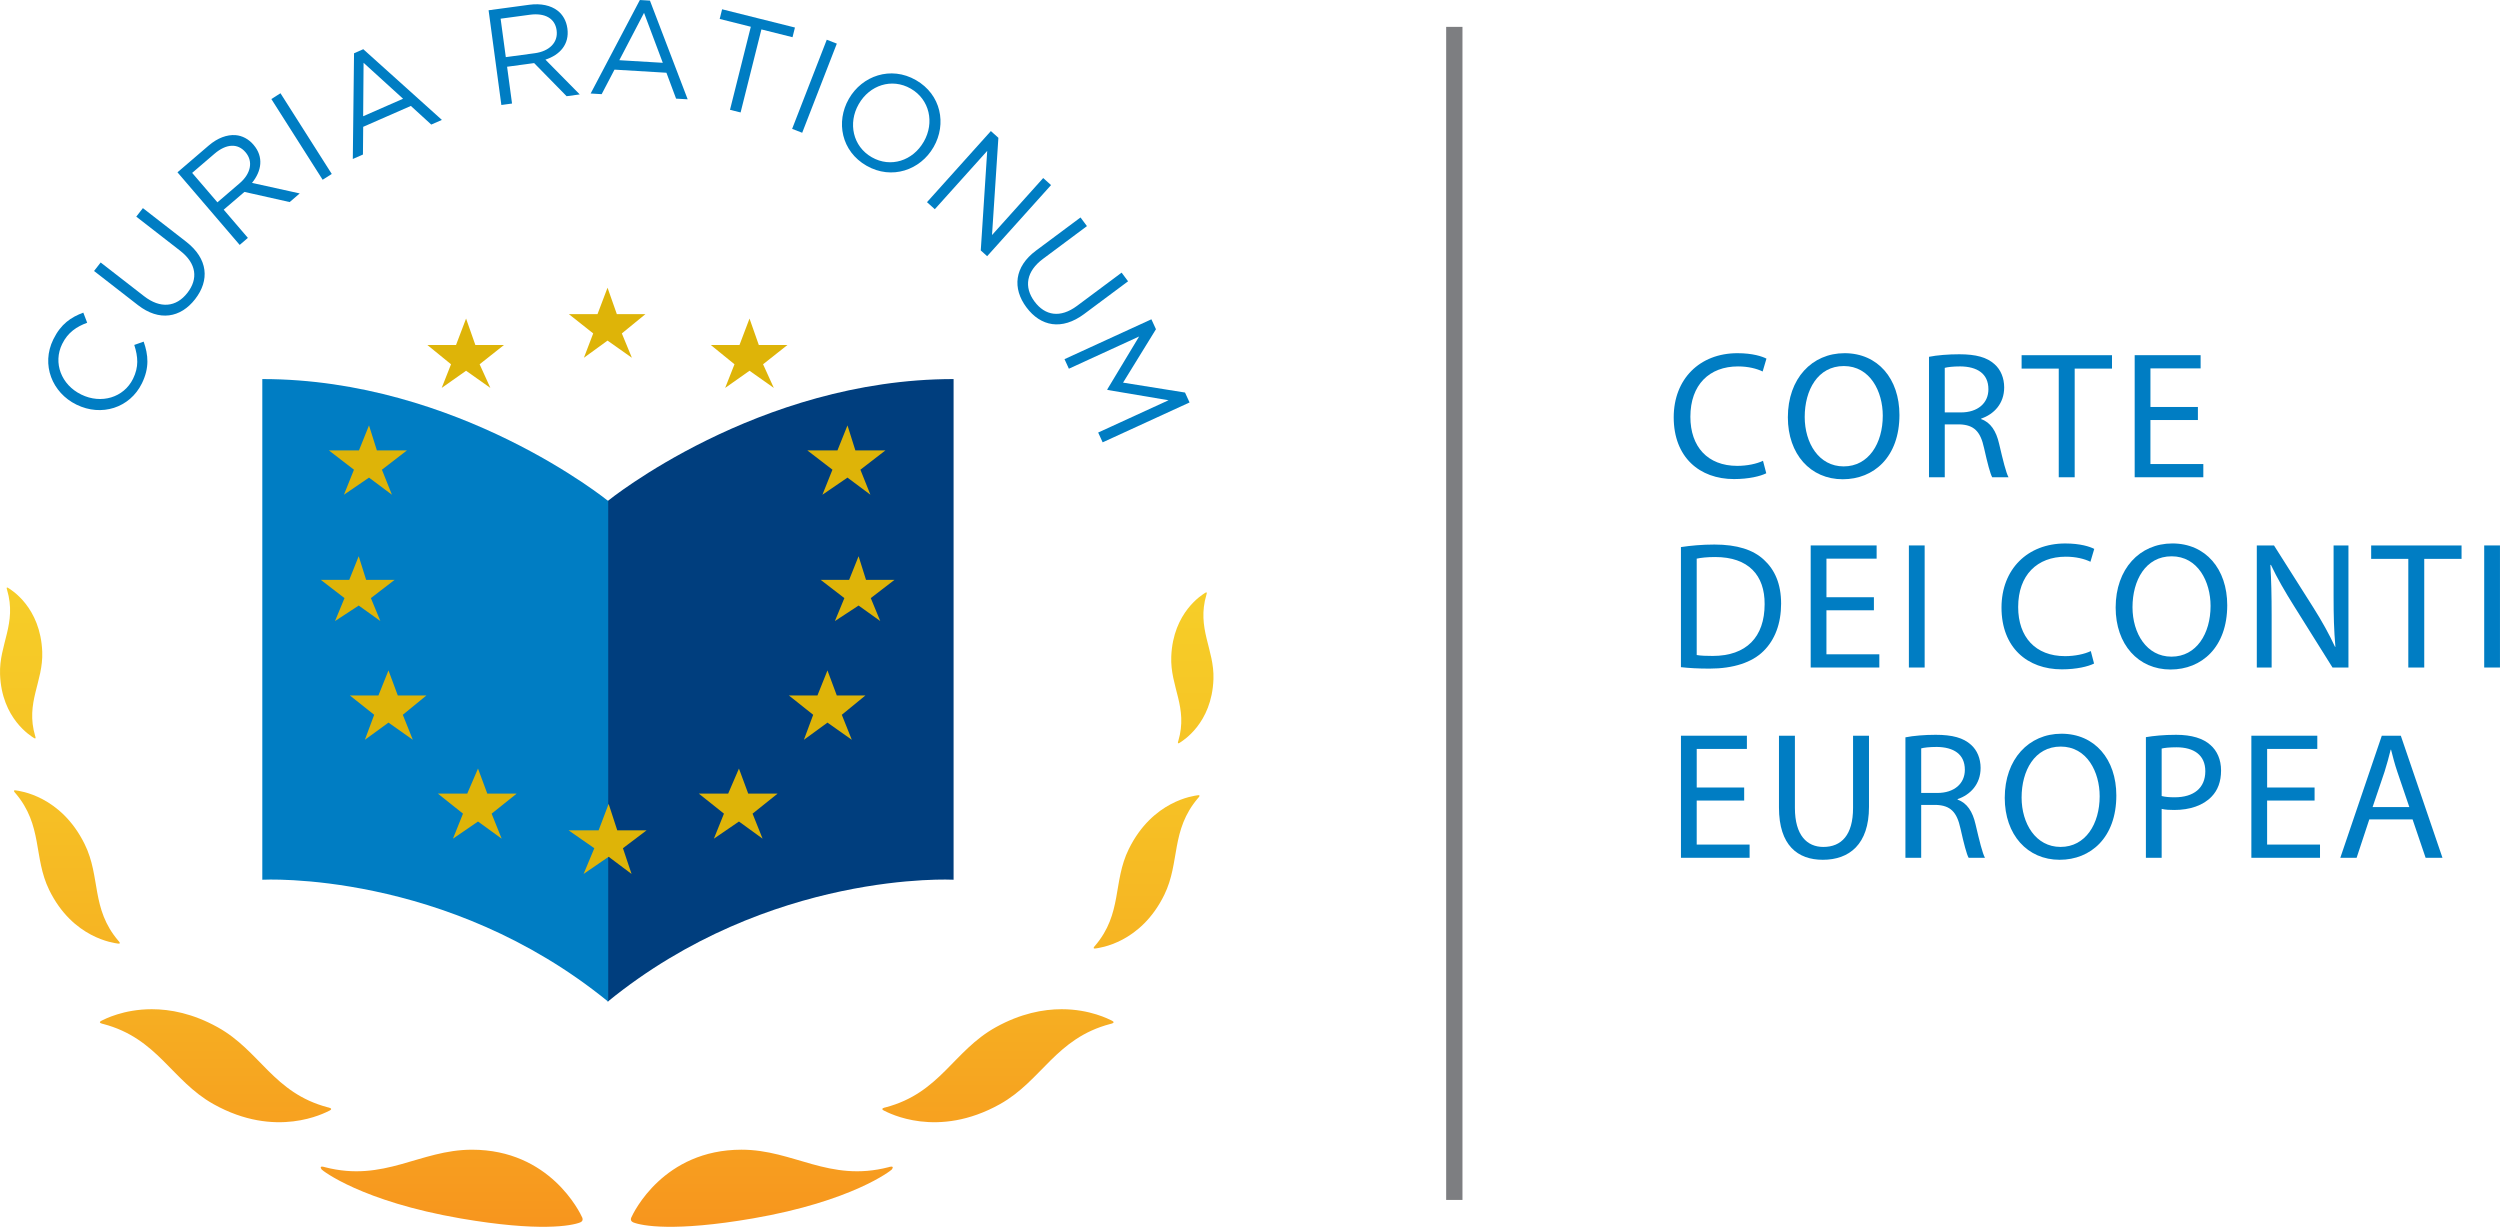 <?xml version="1.0" encoding="utf-8"?>
<!-- Generator: Adobe Illustrator 16.0.0, SVG Export Plug-In . SVG Version: 6.00 Build 0)  -->
<!DOCTYPE svg PUBLIC "-//W3C//DTD SVG 1.1//EN" "http://www.w3.org/Graphics/SVG/1.1/DTD/svg11.dtd">
<svg version="1.1" id="Layer_1" xmlns="http://www.w3.org/2000/svg" xmlns:xlink="http://www.w3.org/1999/xlink" x="0px" y="0px"
	 width="161.741px" height="79.37px" viewBox="0 0 161.741 79.37" enable-background="new 0 0 161.741 79.37" xml:space="preserve">
<line fill="none" stroke="#7D7E81" stroke-width="1.055" stroke-linejoin="round" x1="94.089" y1="77.631" x2="94.089" y2="1.739"/>
<g>
	<g>
		<path fill="#007DC3" d="M4.958,26.183l-0.016-0.007c-1.57-0.77-2.296-2.583-1.494-4.217c0.494-1.007,1.146-1.435,1.942-1.733
			l0.25,0.654c-0.674,0.25-1.248,0.618-1.617,1.372c-0.603,1.229-0.055,2.641,1.222,3.267l0.016,0.008
			c1.286,0.63,2.749,0.197,3.348-1.025c0.373-0.762,0.325-1.405,0.078-2.186l0.607-0.214c0.303,0.867,0.381,1.693-0.113,2.7
			C8.394,26.402,6.554,26.965,4.958,26.183z"/>
		<path fill="#007DC3" d="M8.924,19.739l-2.839-2.207l0.428-0.55l2.805,2.178c1.053,0.819,2.08,0.722,2.807-0.214
			c0.699-0.9,0.6-1.895-0.469-2.724l-2.84-2.206l0.429-0.551l2.798,2.173c1.424,1.106,1.528,2.497,0.58,3.717
			C11.684,20.563,10.306,20.812,8.924,19.739z"/>
		<path fill="#007DC3" d="M11.482,11.148l2.019-1.731c0.576-0.495,1.189-0.716,1.738-0.674c0.423,0.032,0.839,0.246,1.156,0.615
			l0.011,0.014c0.667,0.778,0.521,1.694-0.102,2.46l3.087,0.682l-0.65,0.559l-2.926-0.657l-1.342,1.149l1.564,1.825l-0.53,0.455
			L11.482,11.148z M15.508,11.853c0.704-0.603,0.896-1.396,0.379-2.001l-0.012-0.013c-0.494-0.577-1.236-0.546-1.994,0.104
			l-1.449,1.242l1.634,1.905L15.508,11.853z"/>
		<path fill="#007DC3" d="M17.556,6.408l0.59-0.375l3.318,5.222l-0.59,0.375L17.556,6.408z"/>
		<path fill="#007DC3" d="M22.905,3.446l0.598-0.263l5.086,4.575l-0.688,0.301l-1.32-1.206l-3.084,1.352l-0.016,1.793l-0.656,0.288
			L22.905,3.446z M26.077,6.388l-2.555-2.325l-0.027,3.458L26.077,6.388z"/>
		<path fill="#007DC3" d="M31.61,0.664l2.635-0.356c0.754-0.101,1.389,0.044,1.825,0.378c0.338,0.257,0.571,0.663,0.636,1.144
			l0.003,0.018c0.137,1.016-0.483,1.706-1.423,2.011l2.221,2.25l-0.85,0.115l-2.1-2.142l-1.75,0.236l0.32,2.381l-0.691,0.094
			L31.61,0.664z M34.605,3.442c0.92-0.124,1.513-0.685,1.407-1.473L36.01,1.952c-0.102-0.753-0.741-1.131-1.73-0.998l-1.892,0.255
			l0.336,2.487L34.605,3.442z"/>
		<path fill="#007DC3" d="M41.397,0l0.652,0.04l2.441,6.385l-0.75-0.044l-0.625-1.675l-3.36-0.201l-0.829,1.587l-0.714-0.042
			L41.397,0z M42.88,4.063l-1.213-3.232l-1.6,3.064L42.88,4.063z"/>
		<path fill="#007DC3" d="M48.575,1.731l-2.014-0.505l0.156-0.625l4.713,1.18l-0.157,0.626L49.26,1.903l-1.346,5.372l-0.686-0.171
			L48.575,1.731z"/>
		<path fill="#007DC3" d="M53.489,2.57l0.65,0.253l-2.24,5.767l-0.651-0.253L53.489,2.57z"/>
		<path fill="#007DC3" d="M54.915,6.4l0.008-0.015c0.849-1.479,2.702-2.138,4.334-1.203c1.633,0.936,1.996,2.843,1.148,4.323
			l-0.009,0.015c-0.848,1.479-2.701,2.138-4.335,1.202C54.43,9.788,54.066,7.879,54.915,6.4z M59.759,9.176l0.01-0.016
			c0.697-1.218,0.38-2.724-0.848-3.427c-1.227-0.703-2.662-0.223-3.36,0.996l-0.009,0.016c-0.698,1.219-0.38,2.725,0.847,3.427
			C57.625,10.875,59.061,10.394,59.759,9.176z"/>
		<path fill="#007DC3" d="M64.106,8.479l0.486,0.437l-0.412,6.291l3.311-3.688l0.508,0.455l-4.134,4.601l-0.413-0.372l0.417-6.441
			l-3.39,3.773l-0.506-0.455L64.106,8.479z"/>
		<path fill="#007DC3" d="M67.022,16.216l2.883-2.147l0.417,0.559l-2.847,2.122c-1.07,0.797-1.25,1.812-0.543,2.761
			c0.682,0.914,1.666,1.083,2.75,0.276l2.883-2.148l0.417,0.56l-2.841,2.116c-1.445,1.077-2.813,0.807-3.736-0.433
			C65.492,18.657,65.62,17.261,67.022,16.216z"/>
		<path fill="#007DC3" d="M74.491,20.657l0.295,0.643l-2.128,3.455l4.008,0.641l0.294,0.642l-5.622,2.58l-0.29-0.634l4.554-2.089
			l-3.952-0.667l-0.015-0.032l2.063-3.427l-4.545,2.086l-0.283-0.619L74.491,20.657z"/>
	</g>
	<g>
		<defs>
			<path id="SVGID_1_" d="M6.574,66.032c-0.301,0.147,0.101,0.214,0.101,0.214c3.54,0.932,4.418,3.664,7.134,5.185
				c4.054,2.271,7.204,0.569,7.505,0.424c0.301-0.147-0.1-0.213-0.1-0.213c-3.541-0.933-4.376-3.658-7.137-5.187
				c-1.602-0.887-3.06-1.163-4.256-1.163C7.981,65.292,6.758,65.944,6.574,66.032"/>
		</defs>
		<linearGradient id="SVGID_2_" gradientUnits="userSpaceOnUse" x1="13.944" y1="81.857" x2="13.944" y2="10.342">
			<stop  offset="0" style="stop-color:#F7921E"/>
			<stop  offset="0.012" style="stop-color:#F7921E"/>
			<stop  offset="0.05" style="stop-color:#F7971E"/>
			<stop  offset="0.237" style="stop-color:#F6AF22"/>
			<stop  offset="0.425" style="stop-color:#F6C125"/>
			<stop  offset="0.615" style="stop-color:#F6CE28"/>
			<stop  offset="0.805" style="stop-color:#F6D62A"/>
			<stop  offset="0.998" style="stop-color:#F6D82B"/>
			<stop  offset="1" style="stop-color:#F6D82B"/>
		</linearGradient>
		<use xlink:href="#SVGID_1_"  overflow="visible" fill="url(#SVGID_2_)"/>
		<clipPath id="SVGID_3_">
			<use xlink:href="#SVGID_1_"  overflow="visible"/>
		</clipPath>
	</g>
	<g>
		<defs>
			<path id="SVGID_4_" d="M0.994,51.31c1.787,2.092,1.159,4.157,2.185,6.26c1.531,3.139,4.205,3.438,4.453,3.477
				c0.25,0.039,0.031-0.175,0.031-0.175c-1.788-2.093-1.136-4.133-2.186-6.261c-1.545-3.132-4.205-3.437-4.453-3.476
				C1.003,51.131,0.985,51.13,0.97,51.13C0.81,51.13,0.994,51.31,0.994,51.31"/>
		</defs>
		<linearGradient id="SVGID_5_" gradientUnits="userSpaceOnUse" x1="4.328" y1="81.698" x2="4.328" y2="10.185">
			<stop  offset="0" style="stop-color:#F7921E"/>
			<stop  offset="0.012" style="stop-color:#F7921E"/>
			<stop  offset="0.05" style="stop-color:#F7971E"/>
			<stop  offset="0.237" style="stop-color:#F6AF22"/>
			<stop  offset="0.425" style="stop-color:#F6C125"/>
			<stop  offset="0.615" style="stop-color:#F6CE28"/>
			<stop  offset="0.805" style="stop-color:#F6D62A"/>
			<stop  offset="0.998" style="stop-color:#F6D82B"/>
			<stop  offset="1" style="stop-color:#F6D82B"/>
		</linearGradient>
		<use xlink:href="#SVGID_4_"  overflow="visible" fill="url(#SVGID_5_)"/>
		<clipPath id="SVGID_6_">
			<use xlink:href="#SVGID_4_"  overflow="visible"/>
		</clipPath>
	</g>
	<g>
		<defs>
			<path id="SVGID_7_" d="M0.458,38.163c0.645,2.181-0.522,3.528-0.455,5.46c0.1,2.884,2.019,4.008,2.193,4.122
				c0.174,0.112,0.08-0.123,0.08-0.123c-0.646-2.181,0.532-3.502,0.456-5.461c-0.114-2.883-2.02-4.007-2.194-4.12
				C0.505,38.02,0.48,38.01,0.464,38.01C0.396,38.01,0.458,38.163,0.458,38.163"/>
		</defs>
		<linearGradient id="SVGID_8_" gradientUnits="userSpaceOnUse" x1="1.368" y1="81.698" x2="1.368" y2="10.184">
			<stop  offset="0" style="stop-color:#F7921E"/>
			<stop  offset="0.012" style="stop-color:#F7921E"/>
			<stop  offset="0.05" style="stop-color:#F7971E"/>
			<stop  offset="0.237" style="stop-color:#F6AF22"/>
			<stop  offset="0.425" style="stop-color:#F6C125"/>
			<stop  offset="0.615" style="stop-color:#F6CE28"/>
			<stop  offset="0.805" style="stop-color:#F6D62A"/>
			<stop  offset="0.998" style="stop-color:#F6D82B"/>
			<stop  offset="1" style="stop-color:#F6D82B"/>
		</linearGradient>
		<use xlink:href="#SVGID_7_"  overflow="visible" fill="url(#SVGID_8_)"/>
		<clipPath id="SVGID_9_">
			<use xlink:href="#SVGID_7_"  overflow="visible"/>
		</clipPath>
	</g>
	<linearGradient id="SVGID_10_" gradientUnits="userSpaceOnUse" x1="29.224" y1="81.894" x2="29.224" y2="13.394">
		<stop  offset="0" style="stop-color:#F7921E"/>
		<stop  offset="0.012" style="stop-color:#F7921E"/>
		<stop  offset="0.05" style="stop-color:#F7971E"/>
		<stop  offset="0.237" style="stop-color:#F6AF22"/>
		<stop  offset="0.425" style="stop-color:#F6C125"/>
		<stop  offset="0.615" style="stop-color:#F6CE28"/>
		<stop  offset="0.805" style="stop-color:#F6D62A"/>
		<stop  offset="0.998" style="stop-color:#F6D82B"/>
		<stop  offset="1" style="stop-color:#F6D82B"/>
	</linearGradient>
	<path fill="url(#SVGID_10_)" d="M37.673,78.78c-0.149-0.332-2.092-4.398-7.139-4.398c-3.383,0-5.666,2.127-9.516,1.13
		c0,0-0.416-0.148-0.209,0.149c0.041,0.061,2.577,2.059,8.99,3.167c5.095,0.879,7.193,0.477,7.742,0.256
		C37.681,79.027,37.728,78.904,37.673,78.78z"/>
	<g>
		<defs>
			<path id="SVGID_11_" d="M71.934,66.032c0.301,0.147-0.1,0.214-0.1,0.214c-3.541,0.932-4.419,3.664-7.135,5.185
				c-4.054,2.271-7.202,0.569-7.505,0.424c-0.301-0.147,0.101-0.213,0.101-0.213c3.54-0.933,4.375-3.658,7.135-5.187
				c1.603-0.887,3.061-1.163,4.258-1.163C70.526,65.292,71.751,65.944,71.934,66.032"/>
		</defs>
		
			<linearGradient id="SVGID_12_" gradientUnits="userSpaceOnUse" x1="-4243.718" y1="81.857" x2="-4243.718" y2="10.341" gradientTransform="matrix(-1 0 0 1 -4179.154 0)">
			<stop  offset="0" style="stop-color:#F7921E"/>
			<stop  offset="0.012" style="stop-color:#F7921E"/>
			<stop  offset="0.05" style="stop-color:#F7971E"/>
			<stop  offset="0.237" style="stop-color:#F6AF22"/>
			<stop  offset="0.425" style="stop-color:#F6C125"/>
			<stop  offset="0.615" style="stop-color:#F6CE28"/>
			<stop  offset="0.805" style="stop-color:#F6D62A"/>
			<stop  offset="0.998" style="stop-color:#F6D82B"/>
			<stop  offset="1" style="stop-color:#F6D82B"/>
		</linearGradient>
		<use xlink:href="#SVGID_11_"  overflow="visible" fill="url(#SVGID_12_)"/>
		<clipPath id="SVGID_13_">
			<use xlink:href="#SVGID_11_"  overflow="visible"/>
		</clipPath>
	</g>
	<g>
		<defs>
			<path id="SVGID_14_" d="M77.515,51.625c-1.787,2.093-1.16,4.157-2.186,6.261c-1.532,3.139-4.205,3.438-4.453,3.477
				c-0.249,0.039-0.031-0.175-0.031-0.175c1.788-2.094,1.136-4.134,2.186-6.261c1.545-3.132,4.205-3.437,4.455-3.476
				c0.02-0.005,0.037-0.006,0.053-0.006C77.698,51.446,77.515,51.625,77.515,51.625"/>
		</defs>
		
			<linearGradient id="SVGID_15_" gradientUnits="userSpaceOnUse" x1="-4253.333" y1="82.018" x2="-4253.333" y2="10.495" gradientTransform="matrix(-1 0 0 1 -4179.154 0)">
			<stop  offset="0" style="stop-color:#F7921E"/>
			<stop  offset="0.012" style="stop-color:#F7921E"/>
			<stop  offset="0.05" style="stop-color:#F7971E"/>
			<stop  offset="0.237" style="stop-color:#F6AF22"/>
			<stop  offset="0.425" style="stop-color:#F6C125"/>
			<stop  offset="0.615" style="stop-color:#F6CE28"/>
			<stop  offset="0.805" style="stop-color:#F6D62A"/>
			<stop  offset="0.998" style="stop-color:#F6D82B"/>
			<stop  offset="1" style="stop-color:#F6D82B"/>
		</linearGradient>
		<use xlink:href="#SVGID_14_"  overflow="visible" fill="url(#SVGID_15_)"/>
		<clipPath id="SVGID_16_">
			<use xlink:href="#SVGID_14_"  overflow="visible"/>
		</clipPath>
	</g>
	<g>
		<defs>
			<path id="SVGID_17_" d="M78.05,38.479c-0.645,2.181,0.522,3.528,0.456,5.46c-0.101,2.884-2.02,4.008-2.193,4.121
				c-0.175,0.113-0.081-0.122-0.081-0.122c0.646-2.181-0.533-3.502-0.455-5.461c0.113-2.883,2.019-4.007,2.193-4.121
				c0.033-0.021,0.058-0.031,0.074-0.031C78.11,38.326,78.05,38.479,78.05,38.479"/>
		</defs>
		
			<linearGradient id="SVGID_18_" gradientUnits="userSpaceOnUse" x1="-4256.294" y1="82.016" x2="-4256.294" y2="10.498" gradientTransform="matrix(-1 0 0 1 -4179.154 0)">
			<stop  offset="0" style="stop-color:#F7921E"/>
			<stop  offset="0.012" style="stop-color:#F7921E"/>
			<stop  offset="0.05" style="stop-color:#F7971E"/>
			<stop  offset="0.237" style="stop-color:#F6AF22"/>
			<stop  offset="0.425" style="stop-color:#F6C125"/>
			<stop  offset="0.615" style="stop-color:#F6CE28"/>
			<stop  offset="0.805" style="stop-color:#F6D62A"/>
			<stop  offset="0.998" style="stop-color:#F6D82B"/>
			<stop  offset="1" style="stop-color:#F6D82B"/>
		</linearGradient>
		<use xlink:href="#SVGID_17_"  overflow="visible" fill="url(#SVGID_18_)"/>
		<clipPath id="SVGID_19_">
			<use xlink:href="#SVGID_17_"  overflow="visible"/>
		</clipPath>
	</g>
	
		<linearGradient id="SVGID_20_" gradientUnits="userSpaceOnUse" x1="-4228.439" y1="81.893" x2="-4228.439" y2="13.386" gradientTransform="matrix(-1 0 0 1 -4179.154 0)">
		<stop  offset="0" style="stop-color:#F7921E"/>
		<stop  offset="0.012" style="stop-color:#F7921E"/>
		<stop  offset="0.05" style="stop-color:#F7971E"/>
		<stop  offset="0.237" style="stop-color:#F6AF22"/>
		<stop  offset="0.425" style="stop-color:#F6C125"/>
		<stop  offset="0.615" style="stop-color:#F6CE28"/>
		<stop  offset="0.805" style="stop-color:#F6D62A"/>
		<stop  offset="0.998" style="stop-color:#F6D82B"/>
		<stop  offset="1" style="stop-color:#F6D82B"/>
	</linearGradient>
	<path fill="url(#SVGID_20_)" d="M40.837,78.78c0.147-0.333,2.09-4.399,7.138-4.399c3.382,0,5.665,2.128,9.515,1.131
		c0,0,0.417-0.148,0.209,0.149c-0.041,0.06-2.577,2.059-8.989,3.166c-5.095,0.88-7.194,0.479-7.743,0.256
		C40.827,79.027,40.78,78.903,40.837,78.78z"/>
	<g>
		<g>
			<defs>
				<rect id="SVGID_21_" x="16.93" y="24.524" width="44.765" height="40.281"/>
			</defs>
			<clipPath id="SVGID_22_">
				<use xlink:href="#SVGID_21_"  overflow="visible"/>
			</clipPath>
			<g clip-path="url(#SVGID_22_)">
				<path fill="#003E7E" d="M39.315,32.415c0,0,9.702-7.891,22.379-7.891v32.391c0,0-11.9-0.647-22.379,7.89V32.415z"/>
				<path fill="#007DC3" d="M39.35,32.415c0,0-9.703-7.891-22.38-7.891v32.391c0,0,11.902-0.647,22.38,7.89V32.415z"/>
			</g>
		</g>
		<g>
			<polygon fill="#DEB408" points="37.777,23.146 38.378,21.571 36.802,20.322 38.657,20.322 39.305,18.613 39.907,20.322 
				41.759,20.322 40.231,21.571 40.88,23.146 39.305,22.035 			"/>
			<polygon fill="#DEB408" points="46.915,25.097 47.519,23.567 45.987,22.321 47.842,22.321 48.491,20.609 49.093,22.321 
				50.943,22.321 49.368,23.567 50.063,25.097 48.491,23.986 			"/>
			<polygon fill="#DEB408" points="28.576,25.097 29.18,23.567 27.649,22.321 29.503,22.321 30.153,20.609 30.754,22.321 
				32.604,22.321 31.03,23.567 31.725,25.097 30.153,23.986 			"/>
			<polygon fill="#DEB408" points="53.208,32.007 53.856,30.388 52.233,29.14 54.18,29.14 54.829,27.522 55.339,29.14 57.282,29.14 
				55.665,30.388 56.312,32.007 54.829,30.899 			"/>
			<polygon fill="#DEB408" points="22.252,32.007 22.899,30.388 21.278,29.14 23.224,29.14 23.873,27.522 24.383,29.14 
				26.327,29.14 24.709,30.388 25.356,32.007 23.873,30.899 			"/>
			<polygon fill="#DEB408" points="54.015,40.18 54.628,38.695 53.097,37.516 54.935,37.516 55.547,35.986 56.028,37.516 
				57.868,37.516 56.336,38.695 56.949,40.18 55.547,39.177 			"/>
			<polygon fill="#DEB408" points="21.675,40.18 22.288,38.695 20.757,37.516 22.595,37.516 23.207,35.986 23.688,37.516 
				25.528,37.516 23.995,38.695 24.609,40.18 23.207,39.177 			"/>
			<polygon fill="#DEB408" points="52.009,47.862 52.61,46.244 51.036,44.993 52.886,44.993 53.534,43.374 54.137,44.993 
				55.99,44.993 54.462,46.244 55.109,47.862 53.534,46.75 			"/>
			<polygon fill="#DEB408" points="23.606,47.862 24.208,46.244 22.634,44.993 24.483,44.993 25.133,43.374 25.735,44.993 
				27.589,44.993 26.06,46.244 26.708,47.862 25.133,46.75 			"/>
			<polygon fill="#DEB408" points="46.186,54.259 46.837,52.64 45.211,51.344 47.11,51.344 47.807,49.723 48.407,51.344 
				50.307,51.344 48.688,52.64 49.336,54.259 47.807,53.149 			"/>
			<polygon fill="#DEB408" points="29.305,54.259 29.954,52.64 28.33,51.344 30.229,51.344 30.925,49.723 31.526,51.344 
				33.426,51.344 31.806,52.64 32.455,54.259 30.925,53.149 			"/>
			<polygon fill="#DEB408" points="37.757,56.541 38.45,54.877 36.785,53.72 38.728,53.72 39.377,52.008 39.934,53.72 41.83,53.72 
				40.302,54.877 40.859,56.541 39.377,55.43 			"/>
		</g>
	</g>
</g>
<g>
	<path fill="#007DC3" d="M114.271,30.619c-0.375,0.188-1.125,0.375-2.086,0.375c-2.227,0-3.902-1.406-3.902-3.996
		c0-2.473,1.676-4.148,4.125-4.148c0.984,0,1.605,0.211,1.875,0.352l-0.246,0.832c-0.387-0.188-0.938-0.328-1.594-0.328
		c-1.852,0-3.082,1.184-3.082,3.258c0,1.934,1.113,3.176,3.035,3.176c0.621,0,1.254-0.129,1.664-0.328L114.271,30.619z"/>
	<path fill="#007DC3" d="M122.887,26.846c0,2.719-1.652,4.16-3.668,4.16c-2.086,0-3.551-1.617-3.551-4.008
		c0-2.508,1.559-4.148,3.668-4.148C121.492,22.85,122.887,24.502,122.887,26.846z M116.758,26.975c0,1.688,0.914,3.199,2.52,3.199
		c1.617,0,2.531-1.488,2.531-3.281c0-1.57-0.82-3.211-2.52-3.211C117.602,23.682,116.758,25.24,116.758,26.975z"/>
	<path fill="#007DC3" d="M124.8,23.084c0.516-0.105,1.254-0.164,1.957-0.164c1.09,0,1.793,0.199,2.285,0.645
		c0.398,0.352,0.621,0.891,0.621,1.5c0,1.043-0.656,1.734-1.488,2.016v0.035c0.609,0.211,0.973,0.773,1.16,1.594
		c0.258,1.102,0.445,1.863,0.609,2.168h-1.055c-0.129-0.223-0.305-0.902-0.527-1.887c-0.234-1.09-0.656-1.5-1.582-1.535h-0.961
		v3.422h-1.02V23.084z M125.819,26.682h1.043c1.09,0,1.781-0.598,1.781-1.5c0-1.02-0.738-1.465-1.816-1.477
		c-0.492,0-0.844,0.047-1.008,0.094V26.682z"/>
	<path fill="#007DC3" d="M133.193,23.846h-2.402v-0.867h5.848v0.867h-2.414v7.031h-1.031V23.846z"/>
	<path fill="#007DC3" d="M142.195,27.174h-3.07v2.848h3.422v0.855h-4.441v-7.898h4.266v0.855h-3.246v2.496h3.07V27.174z"/>
	<path fill="#007DC3" d="M108.751,35.394c0.621-0.094,1.359-0.164,2.168-0.164c1.465,0,2.508,0.34,3.199,0.984
		c0.703,0.645,1.113,1.559,1.113,2.836c0,1.289-0.398,2.344-1.137,3.07c-0.738,0.738-1.957,1.137-3.492,1.137
		c-0.727,0-1.336-0.035-1.852-0.094V35.394z M109.771,42.378c0.258,0.047,0.633,0.059,1.031,0.059c2.18,0,3.363-1.219,3.363-3.352
		c0.012-1.863-1.043-3.047-3.199-3.047c-0.527,0-0.926,0.047-1.195,0.105V42.378z"/>
	<path fill="#007DC3" d="M121.234,39.483h-3.07v2.848h3.422v0.855h-4.441v-7.898h4.266v0.855h-3.246v2.496h3.07V39.483z"/>
	<path fill="#007DC3" d="M124.518,35.288v7.898h-1.02v-7.898H124.518z"/>
	<path fill="#007DC3" d="M135.478,42.929c-0.375,0.188-1.125,0.375-2.086,0.375c-2.227,0-3.902-1.406-3.902-3.996
		c0-2.473,1.676-4.148,4.125-4.148c0.984,0,1.605,0.211,1.875,0.352l-0.246,0.832c-0.387-0.188-0.938-0.328-1.594-0.328
		c-1.852,0-3.082,1.184-3.082,3.258c0,1.934,1.113,3.176,3.035,3.176c0.621,0,1.254-0.129,1.664-0.328L135.478,42.929z"/>
	<path fill="#007DC3" d="M144.094,39.155c0,2.719-1.652,4.16-3.668,4.16c-2.086,0-3.551-1.617-3.551-4.008
		c0-2.508,1.559-4.148,3.668-4.148C142.699,35.159,144.094,36.812,144.094,39.155z M137.965,39.284c0,1.688,0.914,3.199,2.52,3.199
		c1.617,0,2.531-1.488,2.531-3.281c0-1.57-0.82-3.211-2.52-3.211C138.809,35.991,137.965,37.55,137.965,39.284z"/>
	<path fill="#007DC3" d="M146.007,43.187v-7.898h1.113l2.531,3.996c0.586,0.926,1.043,1.758,1.418,2.566l0.023-0.012
		c-0.094-1.055-0.117-2.016-0.117-3.246v-3.305h0.961v7.898h-1.031l-2.508-4.008c-0.551-0.879-1.078-1.781-1.477-2.637l-0.035,0.012
		c0.059,0.996,0.082,1.945,0.082,3.258v3.375H146.007z"/>
	<path fill="#007DC3" d="M155.808,36.155h-2.402v-0.867h5.848v0.867h-2.414v7.031h-1.031V36.155z"/>
	<path fill="#007DC3" d="M161.739,35.288v7.898h-1.02v-7.898H161.739z"/>
	<path fill="#007DC3" d="M112.841,51.793h-3.07v2.848h3.422v0.855h-4.441v-7.898h4.266v0.855h-3.246v2.496h3.07V51.793z"/>
	<path fill="#007DC3" d="M116.124,47.598v4.676c0,1.77,0.785,2.52,1.84,2.52c1.172,0,1.922-0.773,1.922-2.52v-4.676h1.031v4.605
		c0,2.426-1.277,3.422-2.988,3.422c-1.617,0-2.836-0.926-2.836-3.375v-4.652H116.124z"/>
	<path fill="#007DC3" d="M123.275,47.703c0.516-0.105,1.254-0.164,1.957-0.164c1.09,0,1.793,0.199,2.285,0.645
		c0.398,0.352,0.621,0.891,0.621,1.5c0,1.043-0.656,1.734-1.488,2.016v0.035c0.609,0.211,0.973,0.773,1.16,1.594
		c0.258,1.102,0.445,1.863,0.609,2.168h-1.055c-0.129-0.223-0.305-0.902-0.527-1.887c-0.234-1.09-0.656-1.5-1.582-1.535h-0.961
		v3.422h-1.02V47.703z M124.295,51.301h1.043c1.09,0,1.781-0.598,1.781-1.5c0-1.02-0.738-1.465-1.816-1.477
		c-0.492,0-0.844,0.047-1.008,0.094V51.301z"/>
	<path fill="#007DC3" d="M136.919,51.465c0,2.719-1.652,4.16-3.668,4.16c-2.086,0-3.551-1.617-3.551-4.008
		c0-2.508,1.559-4.148,3.668-4.148C135.524,47.469,136.919,49.121,136.919,51.465z M130.79,51.594c0,1.688,0.914,3.199,2.52,3.199
		c1.617,0,2.531-1.488,2.531-3.281c0-1.57-0.82-3.211-2.52-3.211C131.634,48.301,130.79,49.859,130.79,51.594z"/>
	<path fill="#007DC3" d="M138.832,47.691c0.492-0.082,1.137-0.152,1.957-0.152c1.008,0,1.746,0.234,2.215,0.656
		c0.434,0.375,0.691,0.949,0.691,1.652c0,0.715-0.211,1.277-0.609,1.688c-0.539,0.574-1.418,0.867-2.414,0.867
		c-0.305,0-0.586-0.012-0.82-0.07v3.164h-1.02V47.691z M139.852,51.5c0.223,0.059,0.504,0.082,0.844,0.082
		c1.23,0,1.98-0.598,1.98-1.688c0-1.043-0.738-1.547-1.863-1.547c-0.445,0-0.785,0.035-0.961,0.082V51.5z"/>
	<path fill="#007DC3" d="M149.744,51.793h-3.07v2.848h3.422v0.855h-4.441v-7.898h4.266v0.855h-3.246v2.496h3.07V51.793z"/>
	<path fill="#007DC3" d="M153.285,53.012l-0.82,2.484h-1.055l2.684-7.898h1.23l2.695,7.898h-1.09l-0.844-2.484H153.285z
		 M155.875,52.215l-0.773-2.273c-0.176-0.516-0.293-0.984-0.41-1.441h-0.023c-0.117,0.469-0.246,0.949-0.398,1.43l-0.773,2.285
		H155.875z"/>
</g>
<g>
</g>
<g>
</g>
<g>
</g>
<g>
</g>
<g>
</g>
<g>
</g>
</svg>
